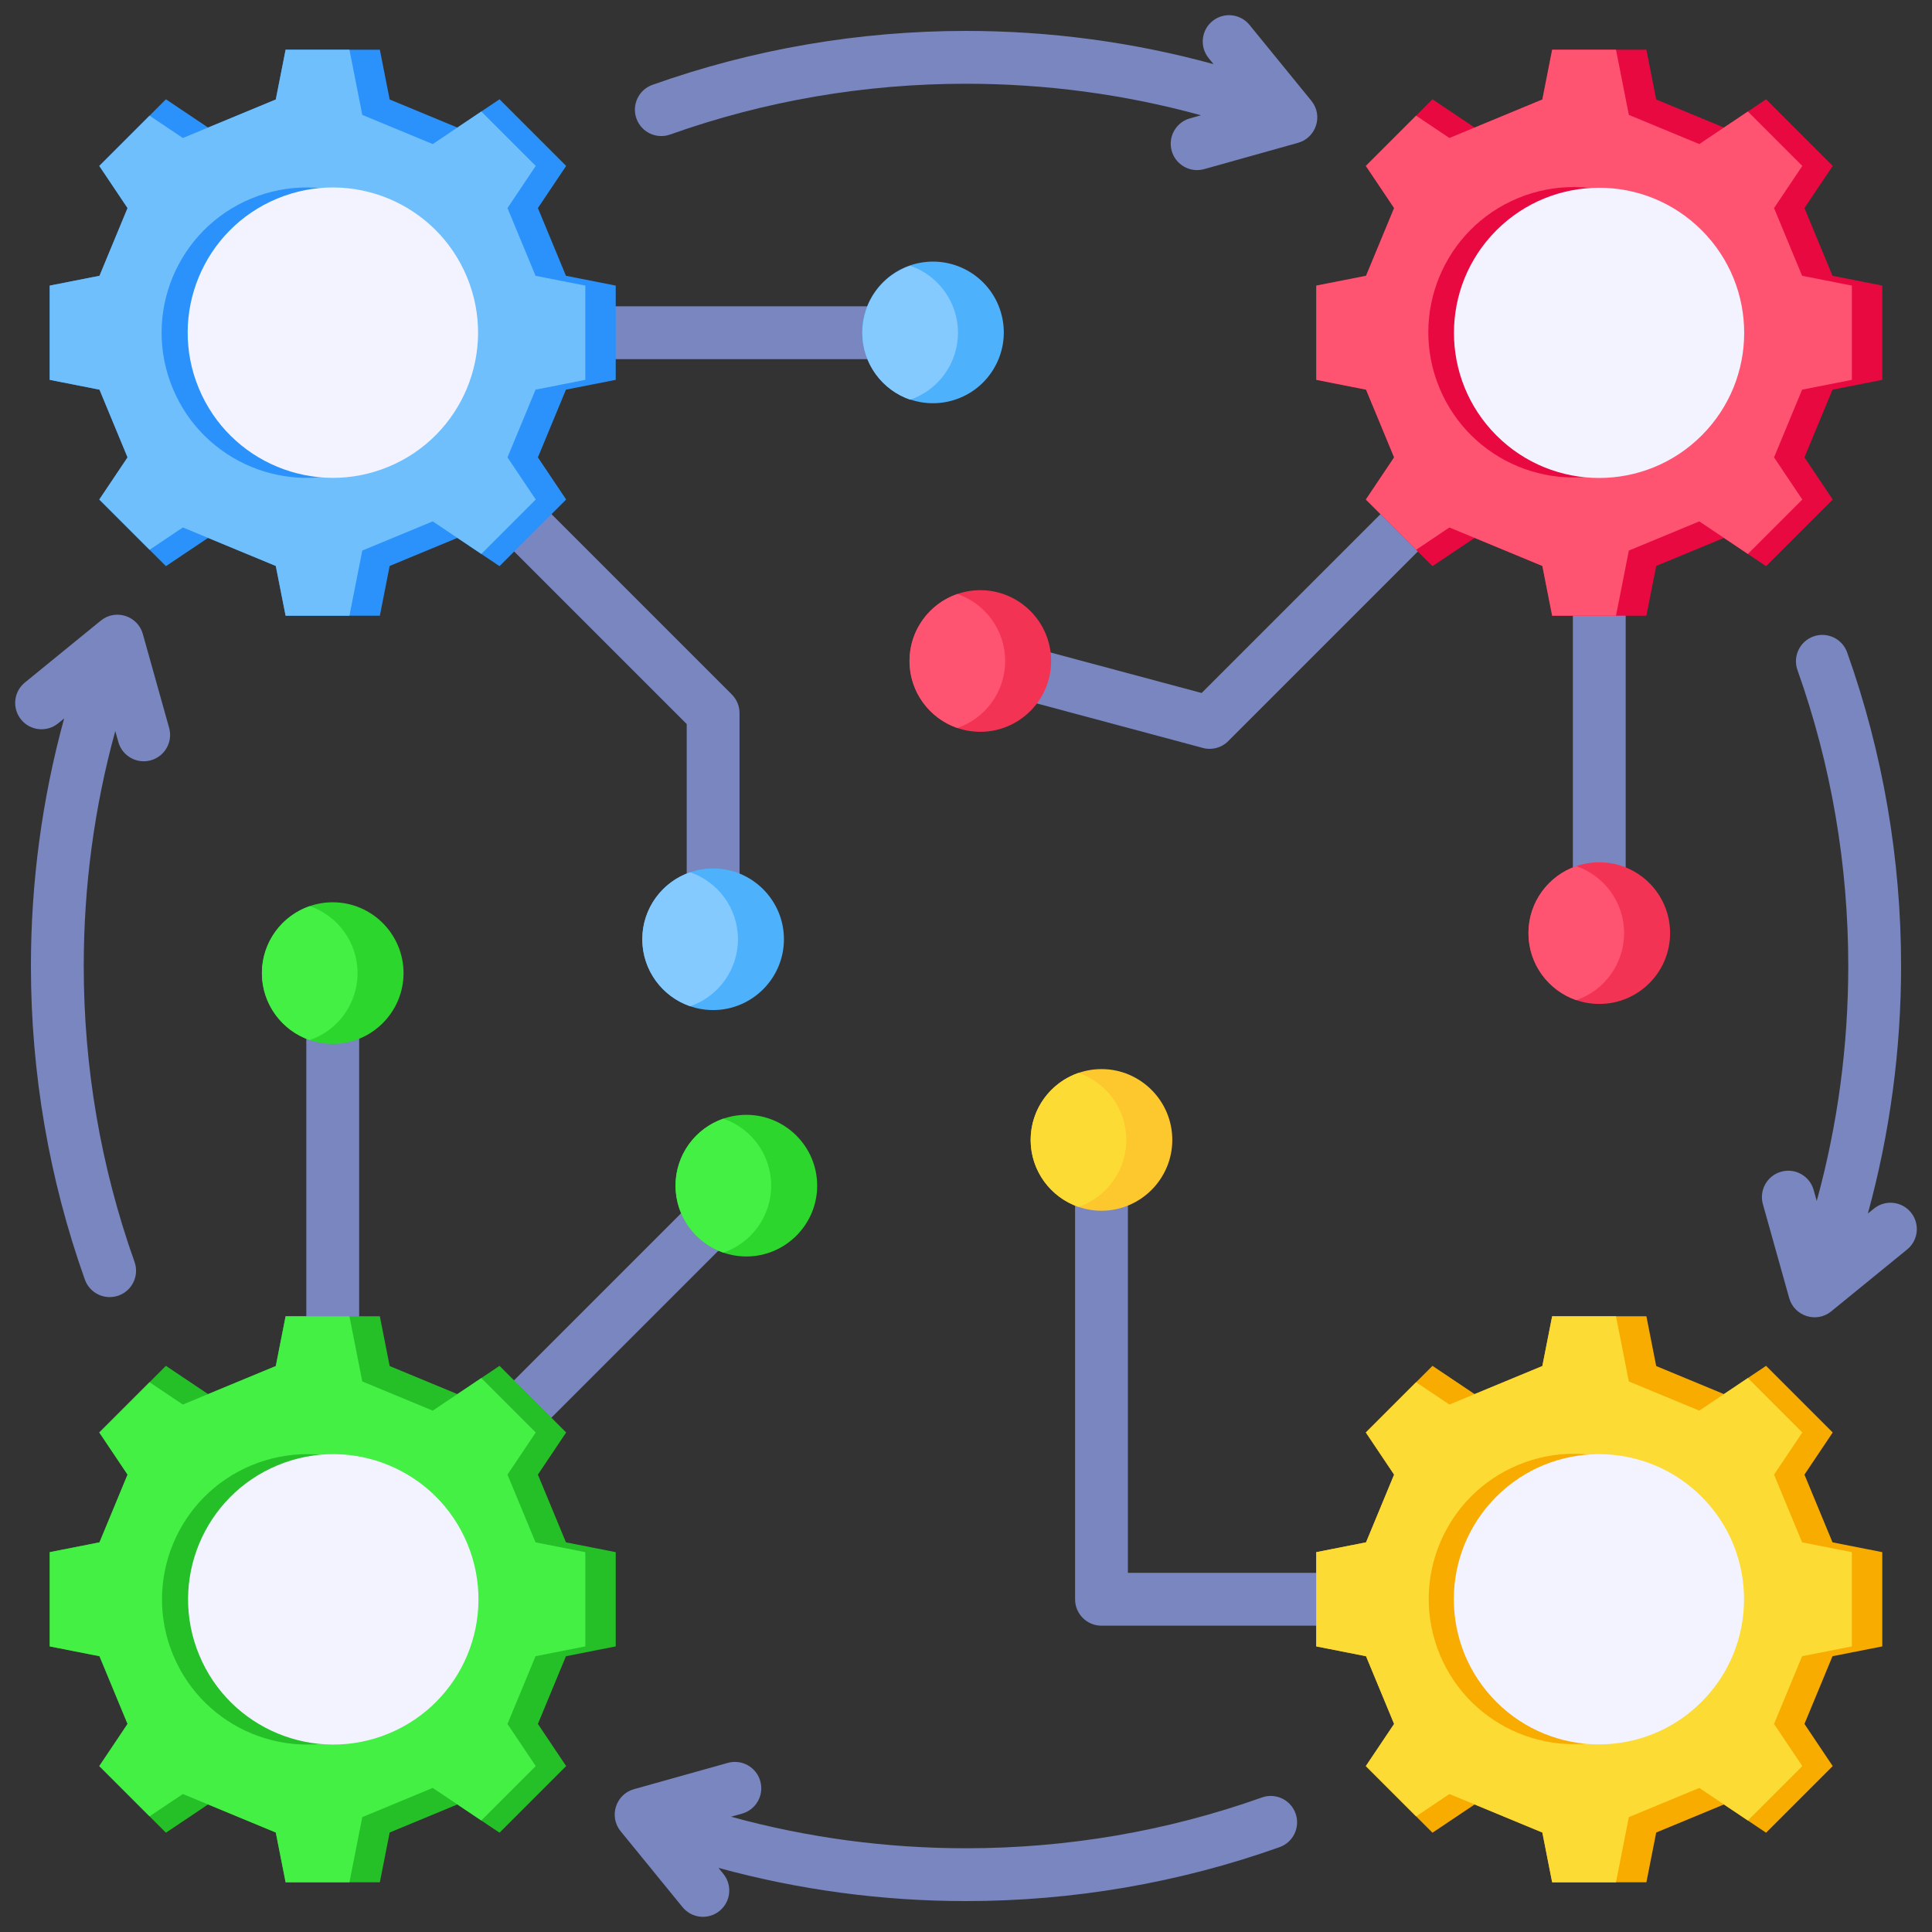 <svg xmlns="http://www.w3.org/2000/svg" id="Layer_1" viewBox="0 0 512 512" data-name="Layer 1"><rect x="0" y="0" width="512" height="512" fill="#333333" stroke="none"/><path d="m476.342 177.567c-1.284-3.639.626-7.63 4.266-8.914s7.63.626 8.914 4.266c9.488 26.661 14.286 54.787 14.286 83.081 0 22.137-2.944 44.254-8.804 65.602l1.595-1.3c2.99-2.431 7.385-1.978 9.816 1.012s1.978 7.385-1.012 9.816l-20.119 16.405c-3.925 3.191-9.793 1.246-11.128-3.527l-6.971-24.881c-1.042-3.715 1.125-7.571 4.84-8.613s7.571 1.125 8.613 4.84l.816 2.914c5.581-20.302 8.355-41.209 8.355-62.267 0-26.757-4.492-53.219-13.465-78.433zm-141.909 298.775c3.639-1.284 7.63.626 8.914 4.265 1.283 3.639-.626 7.63-4.266 8.914-26.661 9.488-54.787 14.286-83.081 14.286-22.137 0-44.254-2.944-65.602-8.804l1.3 1.595c2.431 2.99 1.978 7.385-1.012 9.816s-7.385 1.978-9.816-1.012l-16.405-20.12c-3.191-3.924-1.246-9.793 3.527-11.128l24.881-6.971c3.715-1.042 7.571 1.125 8.613 4.84s-1.125 7.571-4.84 8.613l-2.914.816c20.302 5.581 41.209 8.355 62.267 8.355 26.757 0 53.219-4.492 78.433-13.465zm-298.775-141.909c1.284 3.639-.626 7.63-4.266 8.914-3.639 1.284-7.63-.626-8.914-4.266-9.488-26.661-14.286-54.787-14.286-83.081 0-22.137 2.944-44.254 8.804-65.602l-1.595 1.3c-2.99 2.431-7.385 1.978-9.816-1.012s-1.978-7.385 1.012-9.816l20.119-16.405c3.925-3.191 9.793-1.246 11.129 3.527l6.971 24.881c1.042 3.715-1.125 7.571-4.84 8.613s-7.571-1.125-8.613-4.84l-.816-2.914c-5.581 20.302-8.355 41.209-8.355 62.267 0 26.757 4.492 53.219 13.465 78.433zm141.909-298.775c-3.639 1.283-7.63-.627-8.914-4.266s.626-7.63 4.266-8.914c26.661-9.488 54.787-14.286 83.081-14.286 22.137 0 44.254 2.944 65.602 8.804l-1.3-1.595c-2.431-2.99-1.978-7.385 1.012-9.816s7.385-1.978 9.816 1.012l16.405 20.12c3.191 3.925 1.246 9.793-3.527 11.129l-24.881 6.971c-3.715 1.042-7.571-1.125-8.613-4.84s1.125-7.571 4.84-8.613l2.914-.816c-20.302-5.581-41.209-8.355-62.267-8.355-26.757 0-53.219 4.492-78.433 13.466z" fill="#7986bf" fill-rule="evenodd"></path><path d="m88.175 81.176h159.114v14h-159.114z" fill="#7986bf"></path><path d="m416.825 88.175h14v159.114h-14z" fill="#7986bf"></path><path d="m428.774 93.124-103.275 103.275c-1.924 1.924-4.689 2.494-7.112 1.709l-60.398-16.184 3.609-13.508 56.853 15.234 100.424-100.424 9.898 9.898z" fill="#7986bf" fill-rule="evenodd"></path><path d="m81.176 257.883h14v97.842h-14z" fill="#7986bf"></path><path d="m125.894 336.991h84.231v13.998h-84.231z" fill="#7986bf" transform="matrix(.707 -.707 .707 .707 -194.029 219.553)"></path><g fill-rule="evenodd"><path d="m423.825 430.824h-131.92c-3.866 0-7-3.134-7-7v-121.737h14v114.737h124.92z" fill="#7986bf"></path><path d="m93.124 83.226 100.809 100.809c1.367 1.367 2.051 3.158 2.051 4.949v59.928h-14v-57.03l-98.758-98.758z" fill="#7986bf"></path><path d="m442.591 247.289c0 10.365-8.402 18.767-18.767 18.767s-18.767-8.403-18.767-18.767 8.403-18.767 18.767-18.767 18.767 8.402 18.767 18.767z" fill="#f23353"></path><path d="m291.905 320.854c10.337 0 18.767-8.431 18.767-18.767s-8.43-18.767-18.767-18.767-18.767 8.431-18.767 18.767 8.431 18.767 18.767 18.767z" fill="#fdc72e"></path><path d="m285.81 319.842c-7.373-2.53-12.673-9.523-12.673-17.754s5.3-15.224 12.673-17.754c7.373 2.53 12.673 9.523 12.673 17.754s-5.3 15.224-12.673 17.754z" fill="#fcdb35"></path><path d="m259.794 193.937c10.337 0 18.767-8.431 18.767-18.767s-8.43-18.767-18.767-18.767-18.767 8.431-18.767 18.767 8.431 18.767 18.767 18.767z" fill="#f23353"></path><path d="m456.86 33.802 11.168-7.489 17.66 17.659-7.489 11.168 7.435 17.948 13.191 2.6v24.975l-13.191 2.601-7.435 17.947 7.489 11.168-17.66 17.66-11.168-7.489-17.947 7.435-2.601 13.191h-24.975l-2.601-13.191-17.947-7.435-11.168 7.489-17.659-17.66 7.489-11.168-7.436-17.947-13.191-2.601v-24.975l13.191-2.6 7.436-17.948-7.489-11.168 17.659-17.659 11.168 7.489 17.947-7.436 2.601-13.191h24.975l2.601 13.191z" fill="#e80941"></path><path d="m456.86 33.802 6.344-4.254 14.425 14.424-7.489 11.168 7.436 17.947 13.19 2.601v12.488 12.488l-13.19 2.6-7.436 17.948 7.489 11.167-14.425 14.425-6.344-4.254-6.529-4.379-18.672 7.736-3.405 17.269h-16.917l-2.6-13.191-17.948-7.435-6.68-2.767-8.825 5.918-13.322-13.322 7.489-11.168-7.436-17.947-13.191-2.601v-24.975l13.191-2.601 7.436-17.947-7.489-11.168 13.322-13.321 8.825 5.918 6.68-2.767 17.948-7.436 2.6-13.191h16.917l3.405 17.27 18.672 7.735z" fill="#ff5471"></path></g><circle cx="416.918" cy="88.176" fill="#e80941" r="38.462" transform="matrix(.924 -.383 .383 .924 -2.007 166.26)"></circle><circle cx="423.825" cy="88.176" fill="#f3f3ff" r="38.462" transform="matrix(.707 -.707 .707 .707 61.786 325.515)"></circle><path d="m121.211 33.802 11.168-7.489 17.66 17.659-7.489 11.168 7.435 17.948 13.191 2.6v24.975l-13.191 2.601-7.435 17.947 7.489 11.168-17.66 17.66-11.168-7.489-17.947 7.435-2.601 13.191h-24.975l-2.601-13.191-17.947-7.435-11.168 7.489-17.659-17.66 7.489-11.168-7.436-17.947-13.191-2.601v-24.975l13.191-2.6 7.436-17.948-7.489-11.168 17.659-17.659 11.168 7.489 17.947-7.436 2.601-13.191h24.975l2.601 13.191z" fill="#2a92fa" fill-rule="evenodd"></path><path d="m121.211 33.802 6.344-4.254 14.425 14.424-7.489 11.168 7.436 17.947 13.191 2.601v12.488 12.488l-13.191 2.6-7.436 17.948 7.489 11.167-14.425 14.425-6.344-4.254-6.529-4.379-18.672 7.736-3.405 17.269h-16.917l-2.6-13.191-17.948-7.435-6.68-2.767-8.825 5.918-13.322-13.322 7.489-11.168-7.436-17.947-13.191-2.601v-24.975l13.191-2.601 7.436-17.947-7.489-11.168 13.322-13.321 8.825 5.918 6.68-2.767 17.948-7.436 2.6-13.191h16.917l3.405 17.27 18.672 7.735z" fill="#6fbffc" fill-rule="evenodd"></path><circle cx="81.269" cy="88.176" fill="#2a92fa" r="38.462" transform="matrix(.924 -.383 .383 .924 -27.557 37.812)"></circle><circle cx="88.176" cy="88.176" fill="#f3f3ff" r="38.462" transform="matrix(.924 -.383 .383 .924 -27.031 40.455)"></circle><path d="m456.86 369.451 11.168-7.489 17.66 17.659-7.489 11.168 7.435 17.948 13.191 2.6v24.975l-13.191 2.601-7.435 17.947 7.489 11.168-17.66 17.66-11.168-7.489-17.947 7.435-2.601 13.191h-24.975l-2.601-13.191-17.947-7.435-11.168 7.489-17.659-17.66 7.489-11.168-7.436-17.947-13.191-2.601v-24.975l13.191-2.6 7.436-17.948-7.489-11.168 17.659-17.659 11.168 7.489 17.947-7.436 2.601-13.191h24.975l2.601 13.191z" fill="#f9ac00" fill-rule="evenodd"></path><path d="m456.86 369.451 6.344-4.254 14.425 14.424-7.489 11.168 7.436 17.947 13.19 2.601v12.488 12.488l-13.19 2.6-7.436 17.948 7.489 11.167-14.425 14.425-6.344-4.254-6.529-4.379-18.672 7.736-3.405 17.269h-16.917l-2.6-13.191-17.948-7.435-6.68-2.767-8.825 5.918-13.322-13.322 7.489-11.168-7.436-17.947-13.191-2.601v-24.975l13.191-2.601 7.436-17.947-7.489-11.168 13.322-13.321 8.825 5.918 6.68-2.767 17.948-7.436 2.6-13.191h16.917l3.405 17.27 18.672 7.735z" fill="#fcdb35" fill-rule="evenodd"></path><circle cx="416.918" cy="423.825" fill="#f9ac00" r="38.462" transform="matrix(.924 -.383 .383 .924 -130.455 191.809)"></circle><circle cx="423.825" cy="423.825" fill="#f3f3ff" r="38.462" transform="matrix(.707 -.707 .707 .707 -175.554 423.825)"></circle><path d="m121.211 369.451 11.168-7.489 17.66 17.659-7.489 11.168 7.435 17.948 13.191 2.6v24.975l-13.191 2.601-7.435 17.947 7.489 11.168-17.66 17.66-11.168-7.489-17.947 7.435-2.601 13.191h-24.975l-2.601-13.191-17.947-7.435-11.168 7.489-17.659-17.66 7.489-11.168-7.436-17.947-13.191-2.601v-24.975l13.191-2.6 7.436-17.948-7.489-11.168 17.659-17.659 11.168 7.489 17.947-7.436 2.601-13.191h24.975l2.601 13.191z" fill="#25bf28" fill-rule="evenodd"></path><path d="m121.211 369.451 6.344-4.254 14.425 14.424-7.489 11.168 7.436 17.947 13.191 2.601v12.488 12.488l-13.191 2.6-7.436 17.948 7.489 11.167-14.425 14.425-6.344-4.254-6.529-4.379-18.672 7.736-3.405 17.269h-16.917l-2.6-13.191-17.948-7.435-6.68-2.767-8.825 5.918-13.322-13.322 7.489-11.168-7.436-17.947-13.191-2.601v-24.975l13.191-2.601 7.436-17.947-7.489-11.168 13.322-13.321 8.825 5.918 6.68-2.767 17.948-7.436 2.6-13.191h16.917l3.405 17.27 18.672 7.735z" fill="#43f043" fill-rule="evenodd"></path><circle cx="81.269" cy="423.825" fill="#25bf28" r="38.462" transform="matrix(.924 -.383 .383 .924 -156.005 63.362)"></circle><circle cx="88.176" cy="423.825" fill="#f3f3ff" r="38.462" transform="matrix(.924 -.383 .383 .924 -155.479 66.005)"></circle><path d="m417.73 265.043c-7.373-2.53-12.673-9.523-12.673-17.754s5.3-15.224 12.673-17.754c7.373 2.53 12.673 9.523 12.673 17.754s-5.3 15.224-12.673 17.754z" fill="#ff5471" fill-rule="evenodd"></path><path d="m253.7 192.925c-7.373-2.53-12.673-9.523-12.673-17.754s5.3-15.224 12.673-17.754c7.373 2.53 12.673 9.523 12.673 17.754s-5.3 15.224-12.673 17.754z" fill="#ff5471" fill-rule="evenodd"></path><path d="m188.984 267.678c10.336 0 18.767-8.43 18.767-18.767s-8.43-18.767-18.767-18.767-18.767 8.43-18.767 18.767 8.431 18.767 18.767 18.767z" fill="#4eb1fc" fill-rule="evenodd"></path><path d="m182.89 266.666c-7.373-2.53-12.673-9.523-12.673-17.754s5.3-15.224 12.673-17.754c7.373 2.53 12.673 9.523 12.673 17.754s-5.3 15.224-12.673 17.754z" fill="#85caff" fill-rule="evenodd"></path><circle cx="247.29" cy="88.176" fill="#4eb1fc" r="18.767" transform="matrix(.973 -.23 .23 .973 -13.643 59.175)"></circle><path d="m241.195 105.93c-7.373-2.53-12.673-9.523-12.673-17.754s5.3-15.224 12.673-17.754c7.373 2.53 12.673 9.523 12.673 17.754s-5.3 15.224-12.673 17.754z" fill="#85caff" fill-rule="evenodd"></path><path d="m197.791 332.977c10.337 0 18.767-8.431 18.767-18.767s-8.43-18.767-18.767-18.767-18.767 8.43-18.767 18.767 8.431 18.767 18.767 18.767z" fill="#2dd62d" fill-rule="evenodd"></path><path d="m191.696 331.964c-7.373-2.53-12.673-9.523-12.673-17.754s5.3-15.224 12.673-17.754c7.373 2.53 12.673 9.523 12.673 17.754s-5.3 15.224-12.673 17.754z" fill="#43f043" fill-rule="evenodd"></path><path d="m88.176 276.65c10.337 0 18.767-8.431 18.767-18.767s-8.43-18.767-18.767-18.767-18.767 8.43-18.767 18.767 8.431 18.767 18.767 18.767z" fill="#2dd62d" fill-rule="evenodd"></path><path d="m82.082 275.637c-7.373-2.53-12.673-9.523-12.673-17.754s5.3-15.224 12.673-17.754c7.373 2.53 12.673 9.523 12.673 17.754s-5.3 15.224-12.673 17.754z" fill="#43f043" fill-rule="evenodd"></path></svg>